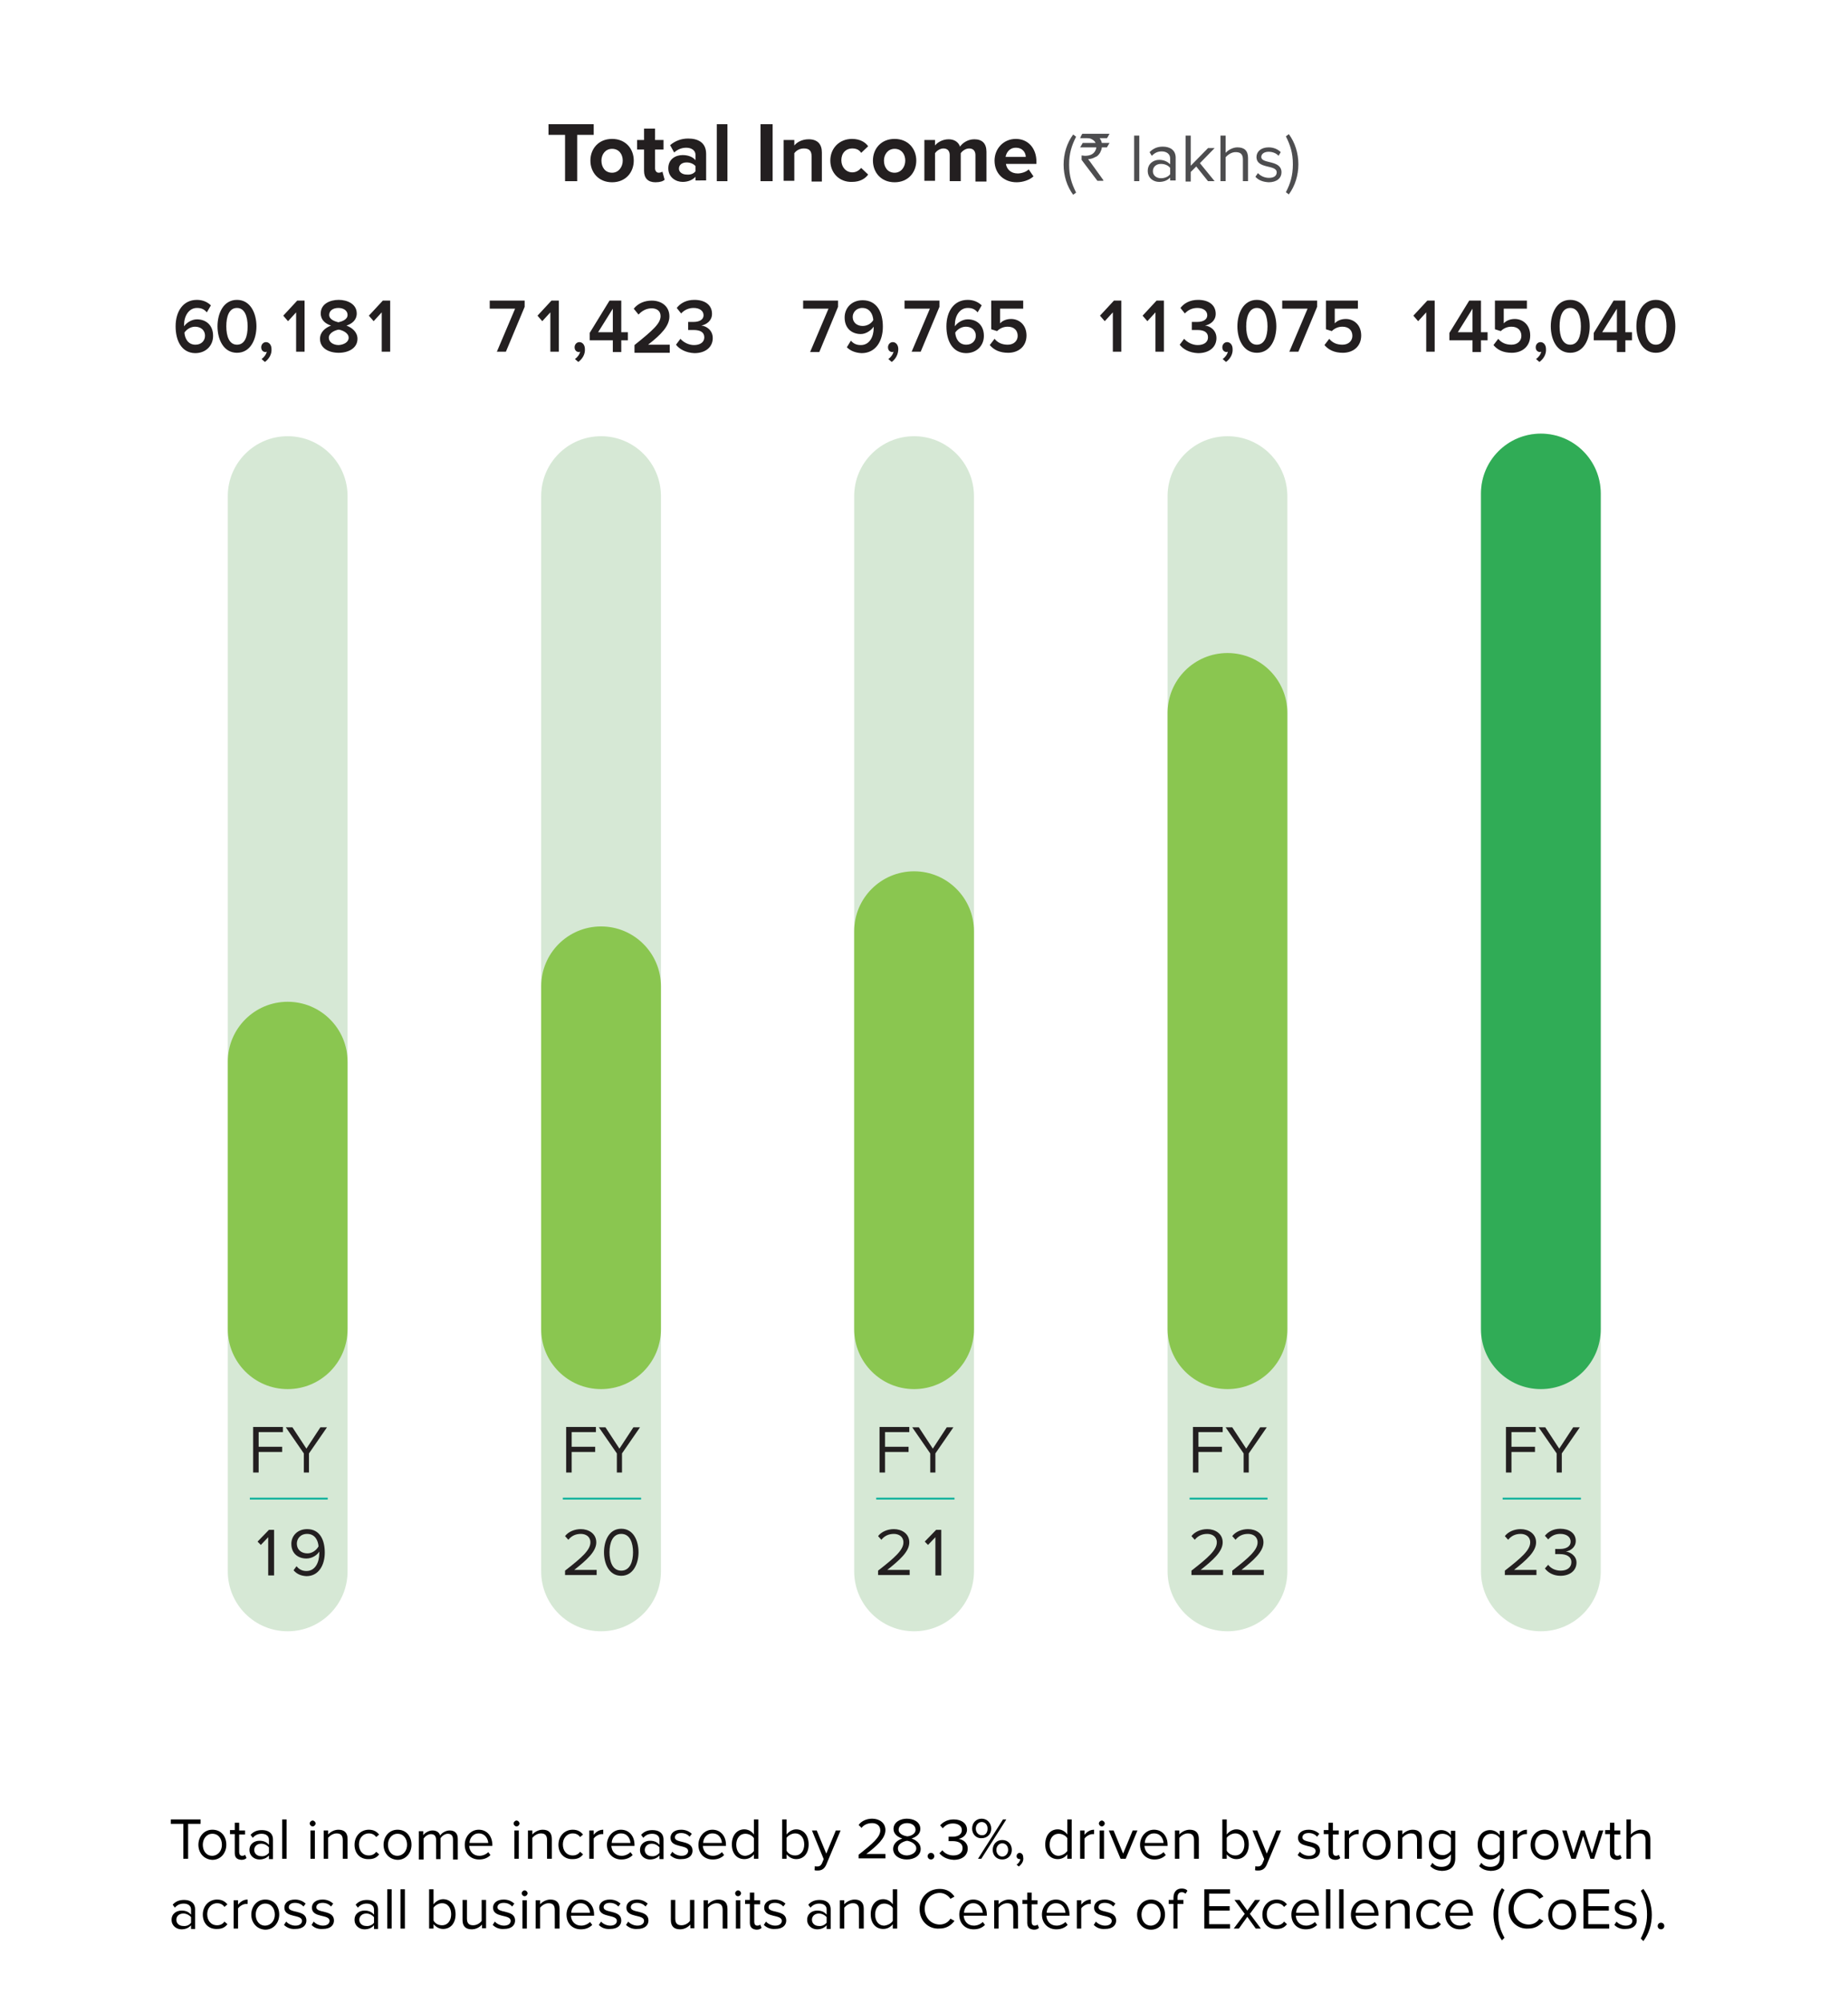 <?xml version="1.0" encoding="utf-8"?>
<!-- Generator: Adobe Illustrator 27.7.0, SVG Export Plug-In . SVG Version: 6.00 Build 0)  -->
<svg version="1.1" id="Layer_1" xmlns="http://www.w3.org/2000/svg" xmlns:xlink="http://www.w3.org/1999/xlink" x="0px" y="0px"
	 viewBox="0 0 503 545" style="enable-background:new 0 0 503 545;" xml:space="preserve">
<style type="text/css">
	.st0{fill:#FFFFFF;}
	.st1{fill:#231F20;}
	.st2{clip-path:url(#SVGID_00000011026991637993591260000006121221065212617620_);fill:#231F20;}
	.st3{clip-path:url(#SVGID_00000011026991637993591260000006121221065212617620_);fill:#D6E8D5;}
	.st4{clip-path:url(#SVGID_00000011026991637993591260000006121221065212617620_);fill:#8AC650;}
	.st5{clip-path:url(#SVGID_00000011026991637993591260000006121221065212617620_);fill:#30AC56;}
	.st6{fill:none;stroke:#00B09B;stroke-width:0.5;stroke-miterlimit:10;}
	.st7{fill:#4D4D4F;}
</style>
<g>
	<rect class="st0" width="503" height="545"/>
	<g>
		<path class="st1" d="M388.2,95.8V85l-2.2,2.4l-1.3-1.5l3.8-4.1h2v13.9H388.2z M400.8,95.8v-3.2h-6.3v-2l5.4-8.8h3.2v8.6h1.8v2.2
			h-1.8v3.2H400.8z M400.8,84l-4,6.4h4V84z M406.5,93.9l1.3-1.7c0.9,1.1,2.1,1.6,3.6,1.6c1.7,0,2.7-1.1,2.7-2.4c0-1.5-1-2.5-2.7-2.5
			c-1.1,0-2.1,0.4-2.9,1.2l-1.6-0.5v-7.8h8.7V84h-6.3v4c0.6-0.7,1.7-1.2,3-1.2c2.2,0,4.2,1.6,4.2,4.5c0,2.9-2.1,4.7-5,4.7
			C409.1,96,407.6,95.2,406.5,93.9z M419,98.5l-0.9-0.8c0.6-0.4,1.3-1.3,1.4-2c-0.1,0-0.2,0.1-0.3,0.1c-0.7,0-1.2-0.5-1.2-1.3
			c0-0.8,0.6-1.4,1.3-1.4c0.8,0,1.5,0.7,1.5,1.9C420.9,96.4,420.1,97.7,419,98.5z M422.1,88.8c0-3.5,1.6-7.2,5.3-7.2
			c3.7,0,5.3,3.7,5.3,7.2c0,3.5-1.6,7.2-5.3,7.2C423.7,96,422.1,92.3,422.1,88.8z M430.3,88.8c0-2.7-0.8-5-2.9-5
			c-2.2,0-2.9,2.4-2.9,5c0,2.7,0.8,5,2.9,5C429.5,93.8,430.3,91.5,430.3,88.8z M440.1,95.8v-3.2h-6.3v-2l5.4-8.8h3.2v8.6h1.8v2.2
			h-1.8v3.2H440.1z M440.1,84l-4,6.4h4V84z M445.4,88.8c0-3.5,1.6-7.2,5.3-7.2c3.7,0,5.3,3.7,5.3,7.2c0,3.5-1.6,7.2-5.3,7.2
			C447,96,445.4,92.3,445.4,88.8z M453.6,88.8c0-2.7-0.8-5-2.9-5s-2.9,2.4-2.9,5c0,2.7,0.8,5,2.9,5S453.6,91.5,453.6,88.8z"/>
		<path class="st1" d="M302.9,95.8V85l-2.2,2.4l-1.3-1.5l3.8-4.1h2v13.9H302.9z M314.5,95.8V85l-2.2,2.4l-1.3-1.5l3.8-4.1h2v13.9
			H314.5z M321.1,93.8l1.2-1.6c0.9,1,2.3,1.7,3.7,1.7c1.7,0,2.8-0.8,2.8-2.1c0-1.4-1.1-2-2.9-2c-0.6,0-1.3,0-1.5,0v-2.2
			c0.2,0,1,0,1.5,0c1.5,0,2.7-0.6,2.7-1.8c0-1.3-1.2-2-2.7-2c-1.3,0-2.5,0.5-3.4,1.5l-1.2-1.5c1-1.3,2.6-2.2,4.8-2.2
			c2.9,0,4.8,1.4,4.8,3.8c0,1.9-1.5,2.9-2.9,3.2c1.3,0.1,3.1,1.2,3.1,3.4c0,2.4-1.9,4.1-5,4.1C323.7,96,322,95,321.1,93.8z
			 M333.7,98.5l-0.9-0.8c0.6-0.4,1.3-1.3,1.4-2c-0.1,0-0.2,0.1-0.3,0.1c-0.7,0-1.2-0.5-1.2-1.3c0-0.8,0.6-1.4,1.3-1.4
			c0.8,0,1.5,0.7,1.5,1.9C335.6,96.4,334.8,97.7,333.7,98.5z M336.8,88.8c0-3.5,1.6-7.2,5.3-7.2s5.3,3.7,5.3,7.2
			c0,3.5-1.6,7.2-5.3,7.2S336.8,92.3,336.8,88.8z M345,88.8c0-2.7-0.8-5-2.9-5s-2.9,2.4-2.9,5c0,2.7,0.8,5,2.9,5S345,91.5,345,88.8z
			 M350.9,95.8l5-11.8H349v-2.2h9.5v1.7l-5.1,12.2H350.9z M360.5,93.9l1.3-1.7c0.9,1.1,2.1,1.6,3.6,1.6c1.7,0,2.7-1.1,2.7-2.4
			c0-1.5-1-2.5-2.7-2.5c-1.1,0-2.1,0.4-2.9,1.2l-1.6-0.5v-7.8h8.7V84h-6.3v4c0.6-0.7,1.7-1.2,3-1.2c2.2,0,4.2,1.6,4.2,4.5
			c0,2.9-2.1,4.7-5,4.7C363.2,96,361.6,95.2,360.5,93.9z"/>
		<path class="st1" d="M220.5,95.8l5-11.8h-6.9v-2.2h9.5v1.7L223,95.8H220.5z M230.5,94.5l1.1-1.8c0.7,0.8,1.5,1.2,2.7,1.2
			c2.4,0,3.5-2.3,3.5-4.6c0-0.1,0-0.3,0-0.4c-0.6,0.9-2,2-3.5,2c-2.4,0-4.4-1.5-4.4-4.5c0-2.6,1.9-4.7,4.9-4.7
			c3.9,0,5.5,3.3,5.5,7.2c0,4-2,7.2-5.8,7.2C232.7,96,231.4,95.4,230.5,94.5z M237.7,87.1c-0.1-1.5-0.9-3.3-3-3.3
			c-1.7,0-2.6,1.3-2.6,2.4c0,1.7,1.3,2.5,2.7,2.5C236,88.7,237.1,88.1,237.7,87.1z M242.7,98.5l-0.9-0.8c0.6-0.4,1.3-1.3,1.4-2
			c-0.1,0-0.2,0.1-0.3,0.1c-0.7,0-1.2-0.5-1.2-1.3c0-0.8,0.6-1.4,1.3-1.4c0.8,0,1.5,0.7,1.5,1.9C244.5,96.4,243.8,97.7,242.7,98.5z
			 M248.1,95.8l5-11.8h-6.9v-2.2h9.5v1.7l-5.1,12.2H248.1z M257.6,88.8c0-4,2-7.2,5.8-7.2c1.6,0,2.9,0.6,3.8,1.5l-1.1,1.9
			c-0.7-0.8-1.4-1.2-2.7-1.2c-2.2,0-3.5,2.2-3.5,4.6c0,0.1,0,0.3,0,0.4c0.6-0.9,2-1.9,3.5-1.9c2.4,0,4.4,1.5,4.4,4.5
			c0,2.6-1.9,4.7-4.9,4.7C259.2,96,257.6,92.7,257.6,88.8z M265.6,91.4c0-1.7-1.3-2.5-2.7-2.5c-1.1,0-2.2,0.6-2.9,1.6
			c0.1,1.5,0.9,3.3,3,3.3C264.7,93.8,265.6,92.6,265.6,91.4z M269.4,93.9l1.3-1.7c0.9,1.1,2.1,1.6,3.6,1.6c1.7,0,2.7-1.1,2.7-2.4
			c0-1.5-1-2.5-2.7-2.5c-1.1,0-2.1,0.4-2.9,1.2l-1.6-0.5v-7.8h8.7V84h-6.3v4c0.6-0.7,1.7-1.2,3-1.2c2.2,0,4.2,1.6,4.2,4.5
			c0,2.9-2.1,4.7-5,4.7C272.1,96,270.5,95.2,269.4,93.9z"/>
		<path class="st1" d="M135.2,95.8l5-11.8h-6.9v-2.2h9.5v1.7l-5.1,12.2H135.2z M149.8,95.8V85l-2.2,2.4l-1.3-1.5l3.8-4.1h2v13.9
			H149.8z M157.4,98.5l-0.9-0.8c0.6-0.4,1.3-1.3,1.4-2c-0.1,0-0.2,0.1-0.3,0.1c-0.7,0-1.2-0.5-1.2-1.3c0-0.8,0.6-1.4,1.3-1.4
			c0.8,0,1.5,0.7,1.5,1.9C159.3,96.4,158.5,97.7,157.4,98.5z M166.8,95.8v-3.2h-6.3v-2l5.4-8.8h3.2v8.6h1.8v2.2h-1.8v3.2H166.8z
			 M166.8,84l-4,6.4h4V84z M172.7,95.8v-1.9c5.1-4.1,7.1-5.9,7.1-7.9c0-1.5-1.2-2.1-2.4-2.1c-1.5,0-2.7,0.7-3.6,1.7l-1.3-1.6
			c1.2-1.5,3-2.2,4.9-2.2c2.6,0,4.8,1.5,4.8,4.3c0,2.6-2.2,4.9-5.8,7.7h5.9v2.2H172.7z M184,93.8l1.2-1.6c0.9,1,2.3,1.7,3.7,1.7
			c1.7,0,2.8-0.8,2.8-2.1c0-1.4-1.1-2-2.9-2c-0.6,0-1.3,0-1.5,0v-2.2c0.2,0,1,0,1.5,0c1.5,0,2.7-0.6,2.7-1.8c0-1.3-1.2-2-2.7-2
			c-1.3,0-2.5,0.5-3.4,1.5l-1.2-1.5c1-1.3,2.6-2.2,4.8-2.2c2.9,0,4.8,1.4,4.8,3.8c0,1.9-1.5,2.9-2.9,3.2c1.3,0.1,3.1,1.2,3.1,3.4
			c0,2.4-1.9,4.1-5,4.1C186.7,96,184.9,95,184,93.8z"/>
		<g>
			<defs>
				<rect id="SVGID_1_" x="46" y="14.7" width="411" height="429.2"/>
			</defs>
			<clipPath id="SVGID_00000174602234398189542600000001278088813263497885_">
				<use xlink:href="#SVGID_1_"  style="overflow:visible;"/>
			</clipPath>
			<path style="clip-path:url(#SVGID_00000174602234398189542600000001278088813263497885_);fill:#231F20;" d="M47.8,88.8
				c0-4,2-7.2,5.8-7.2c1.6,0,2.9,0.6,3.8,1.5L56.3,85c-0.7-0.8-1.4-1.2-2.7-1.2c-2.2,0-3.5,2.2-3.5,4.6c0,0.1,0,0.3,0,0.4
				c0.6-0.9,2-1.9,3.5-1.9c2.4,0,4.4,1.5,4.4,4.5c0,2.6-1.9,4.7-4.9,4.7C49.4,96,47.8,92.7,47.8,88.8z M55.8,91.4
				c0-1.7-1.3-2.5-2.7-2.5c-1.1,0-2.2,0.6-2.9,1.6c0.1,1.5,0.9,3.3,3,3.3C54.9,93.8,55.8,92.6,55.8,91.4z M59.2,88.8
				c0-3.5,1.6-7.2,5.3-7.2s5.3,3.7,5.3,7.2c0,3.5-1.6,7.2-5.3,7.2S59.2,92.3,59.2,88.8z M67.4,88.8c0-2.7-0.8-5-2.9-5
				c-2.2,0-2.9,2.4-2.9,5c0,2.7,0.8,5,2.9,5C66.7,93.8,67.4,91.5,67.4,88.8z M72.1,98.5l-0.9-0.8c0.6-0.4,1.3-1.3,1.4-2
				c-0.1,0-0.2,0.1-0.3,0.1c-0.7,0-1.2-0.5-1.2-1.3c0-0.8,0.6-1.4,1.3-1.4c0.8,0,1.5,0.7,1.5,1.9C74,96.4,73.2,97.7,72.1,98.5z
				 M80.6,95.8V85l-2.2,2.4l-1.3-1.5l3.8-4.1h2v13.9H80.6z M87.1,92.2c0-1.8,1.4-3,3-3.6c-1.5-0.5-2.8-1.5-2.8-3.3
				c0-2.6,2.5-3.7,4.9-3.7c2.3,0,4.9,1.1,4.9,3.7c0,1.8-1.3,2.8-2.8,3.3c1.6,0.6,3,1.8,3,3.6c0,2.5-2.4,3.8-5.1,3.8
				C89.4,96,87.1,94.7,87.1,92.2z M94.9,91.9c0-1.4-1.9-2.1-2.7-2.2c-0.8,0.1-2.7,0.8-2.7,2.2c0,1.2,1.2,2,2.7,2
				C93.6,93.8,94.9,93.1,94.9,91.9z M94.6,85.7c0-1.2-1.1-1.9-2.5-1.9c-1.4,0-2.5,0.7-2.5,1.9c0,1.3,1.7,1.8,2.5,2
				C93,87.5,94.6,87,94.6,85.7z M103.9,95.8V85l-2.2,2.4l-1.3-1.5l3.8-4.1h2v13.9H103.9z"/>
			<path style="clip-path:url(#SVGID_00000174602234398189542600000001278088813263497885_);fill:#D6E8D5;" d="M62,427.6
				c0,9,7.3,16.3,16.3,16.3c9,0,16.3-7.3,16.3-16.3V135c0-9-7.3-16.3-16.3-16.3c-9,0-16.3,7.3-16.3,16.3V427.6z"/>
			<path style="clip-path:url(#SVGID_00000174602234398189542600000001278088813263497885_);fill:#8AC650;" d="M62,361.7
				c0,9,7.3,16.3,16.3,16.3c9,0,16.3-7.3,16.3-16.3v-72.8c0-9-7.3-16.3-16.3-16.3c-9,0-16.3,7.3-16.3,16.3V361.7z"/>
			<path style="clip-path:url(#SVGID_00000174602234398189542600000001278088813263497885_);fill:#D6E8D5;" d="M147.3,427.6
				c0,9,7.3,16.3,16.3,16.3c9,0,16.3-7.3,16.3-16.3V135c0-9-7.3-16.3-16.3-16.3c-9,0-16.3,7.3-16.3,16.3V427.6z"/>
			<path style="clip-path:url(#SVGID_00000174602234398189542600000001278088813263497885_);fill:#8AC650;" d="M147.3,361.7
				c0,9,7.3,16.3,16.3,16.3c9,0,16.3-7.3,16.3-16.3v-93.3c0-9-7.3-16.3-16.3-16.3c-9,0-16.3,7.3-16.3,16.3V361.7z"/>
			<path style="clip-path:url(#SVGID_00000174602234398189542600000001278088813263497885_);fill:#D6E8D5;" d="M232.5,427.6
				c0,9,7.3,16.3,16.3,16.3c9,0,16.3-7.3,16.3-16.3V135c0-9-7.3-16.3-16.3-16.3c-9,0-16.3,7.3-16.3,16.3V427.6z"/>
			<path style="clip-path:url(#SVGID_00000174602234398189542600000001278088813263497885_);fill:#8AC650;" d="M232.5,361.7
				c0,9,7.3,16.3,16.3,16.3c9,0,16.3-7.3,16.3-16.3V253.4c0-9-7.3-16.3-16.3-16.3c-9,0-16.3,7.3-16.3,16.3V361.7z"/>
			<path style="clip-path:url(#SVGID_00000174602234398189542600000001278088813263497885_);fill:#D6E8D5;" d="M317.8,427.6
				c0,9,7.3,16.3,16.3,16.3c9,0,16.3-7.3,16.3-16.3V135c0-9-7.3-16.3-16.3-16.3c-9,0-16.3,7.3-16.3,16.3V427.6z"/>
			<path style="clip-path:url(#SVGID_00000174602234398189542600000001278088813263497885_);fill:#8AC650;" d="M317.8,361.7
				c0,9,7.3,16.3,16.3,16.3c9,0,16.3-7.3,16.3-16.3V194c0-9-7.3-16.3-16.3-16.3c-9,0-16.3,7.3-16.3,16.3V361.7z"/>
			<path style="clip-path:url(#SVGID_00000174602234398189542600000001278088813263497885_);fill:#D6E8D5;" d="M403.1,427.6
				c0,9,7.3,16.3,16.3,16.3c9,0,16.3-7.3,16.3-16.3V134.3c0-9-7.3-16.3-16.3-16.3c-9,0-16.3,7.3-16.3,16.3V427.6z"/>
			<path style="clip-path:url(#SVGID_00000174602234398189542600000001278088813263497885_);fill:#30AC56;" d="M403.1,361.7
				c0,9,7.3,16.3,16.3,16.3c9,0,16.3-7.3,16.3-16.3V134.3c0-9-7.3-16.3-16.3-16.3c-9,0-16.3,7.3-16.3,16.3V361.7z"/>
		</g>
		<g>
			<path class="st1" d="M409.9,400.7v-12.4h8.1v1.4h-6.6v4h6.4v1.4h-6.4v5.6H409.9z"/>
			<path class="st1" d="M423.7,400.7v-5.2l-4.9-7.1h1.8l3.8,5.8l3.8-5.8h1.8l-4.9,7.1v5.2H423.7z"/>
		</g>
		<path class="st1" d="M409.6,428.6v-1.2c4.5-3.5,6.9-5.6,6.9-7.7c0-1.6-1.3-2.3-2.6-2.3c-1.5,0-2.6,0.6-3.4,1.6l-0.9-1
			c0.9-1.2,2.6-1.9,4.3-1.9c2.1,0,4.2,1.2,4.2,3.6c0,2.5-2.6,4.8-6,7.5h6.1v1.4H409.6z M420.5,426.8l0.9-1c0.7,1,2,1.6,3.4,1.6
			c1.8,0,2.9-0.9,2.9-2.3c0-1.5-1.3-2.2-3.1-2.2c-0.5,0-1.1,0-1.3,0v-1.4c0.2,0,0.8,0,1.3,0c1.6,0,2.9-0.6,2.9-2
			c0-1.4-1.3-2.1-2.8-2.1c-1.4,0-2.4,0.5-3.3,1.5l-0.9-1c0.9-1.1,2.3-1.9,4.2-1.9c2.4,0,4.2,1.2,4.2,3.3c0,1.8-1.5,2.7-2.7,2.9
			c1.1,0.1,2.9,1.1,2.9,3c0,2.1-1.7,3.6-4.4,3.6C422.8,428.8,421.3,427.9,420.5,426.8z"/>
		<line class="st6" x1="409" y1="407.8" x2="430.3" y2="407.8"/>
		<g>
			<path class="st1" d="M68.9,400.7v-12.4H77v1.4h-6.6v4h6.4v1.4h-6.4v5.6H68.9z"/>
			<path class="st1" d="M82.7,400.7v-5.2l-4.9-7.1h1.8l3.8,5.8l3.8-5.8h1.8l-4.9,7.1v5.2H82.7z"/>
		</g>
		<path class="st1" d="M73,428.6v-10.3l-2,2.1l-0.9-0.9l3.1-3.2h1.4v12.4H73z M79.9,427.3l0.8-1.1c0.6,0.7,1.4,1.3,2.7,1.3
			c2.5,0,3.5-2.5,3.5-4.8c0-0.2,0-0.3,0-0.5c-0.5,0.9-1.9,1.9-3.5,1.9c-2.2,0-4.1-1.3-4.1-4c0-2.1,1.6-4,4.3-4c3.5,0,4.8,3,4.8,6.4
			c0,3.3-1.6,6.4-5,6.4C81.7,428.8,80.7,428.2,79.9,427.3z M86.7,420.8c-0.1-1.5-0.9-3.4-3.1-3.4c-1.9,0-2.8,1.4-2.8,2.6
			c0,1.8,1.3,2.7,2.9,2.7C84.9,422.7,86.1,421.9,86.7,420.8z"/>
		<line class="st6" x1="68" y1="407.8" x2="89.2" y2="407.8"/>
		<g>
			<path class="st1" d="M154.1,400.7v-12.4h8.1v1.4h-6.6v4h6.4v1.4h-6.4v5.6H154.1z"/>
			<path class="st1" d="M167.9,400.7v-5.2l-4.9-7.1h1.8l3.8,5.8l3.8-5.8h1.8l-4.9,7.1v5.2H167.9z"/>
		</g>
		<path class="st1" d="M153.8,428.6v-1.2c4.5-3.5,6.9-5.6,6.9-7.7c0-1.6-1.3-2.3-2.6-2.3c-1.5,0-2.6,0.6-3.4,1.6l-0.9-1
			c0.9-1.2,2.6-1.9,4.3-1.9c2.1,0,4.2,1.2,4.2,3.6c0,2.5-2.6,4.8-6,7.5h6.1v1.4H153.8z M164.4,422.4c0-3,1.3-6.4,4.7-6.4
			c3.4,0,4.7,3.4,4.7,6.4c0,3-1.4,6.4-4.7,6.4C165.7,428.8,164.4,425.4,164.4,422.4z M172.3,422.4c0-2.5-0.8-5-3.2-5s-3.2,2.5-3.2,5
			s0.8,5,3.2,5S172.3,424.9,172.3,422.4z"/>
		<line class="st6" x1="153.2" y1="407.8" x2="174.5" y2="407.8"/>
		<g>
			<path class="st1" d="M239.4,400.7v-12.4h8.1v1.4h-6.6v4h6.4v1.4h-6.4v5.6H239.4z"/>
			<path class="st1" d="M253.2,400.7v-5.2l-4.9-7.1h1.8l3.8,5.8l3.8-5.8h1.8l-4.9,7.1v5.2H253.2z"/>
		</g>
		<path class="st1" d="M239,428.6v-1.2c4.5-3.5,6.9-5.6,6.9-7.7c0-1.6-1.3-2.3-2.6-2.3c-1.5,0-2.6,0.6-3.4,1.6l-0.9-1
			c0.9-1.2,2.6-1.9,4.3-1.9c2.1,0,4.2,1.2,4.2,3.6c0,2.5-2.6,4.8-6,7.5h6.1v1.4H239z M254.6,428.6v-10.3l-2,2.1l-0.9-0.9l3.1-3.2
			h1.4v12.4H254.6z"/>
		<line class="st6" x1="238.5" y1="407.8" x2="259.8" y2="407.8"/>
		<g>
			<path class="st1" d="M324.7,400.7v-12.4h8.1v1.4h-6.6v4h6.4v1.4h-6.4v5.6H324.7z"/>
			<path class="st1" d="M338.5,400.7v-5.2l-4.9-7.1h1.8l3.8,5.8l3.8-5.8h1.8l-4.9,7.1v5.2H338.5z"/>
		</g>
		<path class="st1" d="M324.3,428.6v-1.2c4.5-3.5,6.9-5.6,6.9-7.7c0-1.6-1.3-2.3-2.6-2.3c-1.5,0-2.6,0.6-3.4,1.6l-0.9-1
			c0.9-1.2,2.6-1.9,4.3-1.9c2.1,0,4.2,1.2,4.2,3.6c0,2.5-2.6,4.8-6,7.5h6.1v1.4H324.3z M335.4,428.6v-1.2c4.5-3.5,6.9-5.6,6.9-7.7
			c0-1.6-1.3-2.3-2.6-2.3c-1.5,0-2.6,0.6-3.4,1.6l-0.9-1c0.9-1.2,2.6-1.9,4.3-1.9c2.1,0,4.2,1.2,4.2,3.6c0,2.5-2.6,4.8-6,7.5h6.1
			v1.4H335.4z"/>
		<line class="st6" x1="323.8" y1="407.8" x2="345" y2="407.8"/>
		<rect x="94.1" y="31" class="st0" width="314.9" height="18.3"/>
		<g>
			<path class="st1" d="M153.8,49.3V36.7h-4.5v-2.9h12.3v2.9h-4.5v12.6H153.8z"/>
			<path class="st1" d="M160.7,43.7c0-3.2,2.2-5.9,5.9-5.9c3.7,0,5.9,2.7,5.9,5.9c0,3.2-2.2,5.9-5.9,5.9
				C162.9,49.6,160.7,46.9,160.7,43.7z M169.5,43.7c0-1.7-1-3.2-2.9-3.2c-1.8,0-2.9,1.5-2.9,3.2c0,1.8,1,3.3,2.9,3.3
				C168.4,47,169.5,45.4,169.5,43.7z"/>
			<path class="st1" d="M175.3,46.5v-5.8h-1.9v-2.6h1.9V35h3v3.1h2.3v2.6h-2.3v5.1c0,0.7,0.4,1.2,1,1.2c0.4,0,0.9-0.2,1-0.3l0.6,2.2
				c-0.4,0.4-1.2,0.7-2.5,0.7C176.4,49.6,175.3,48.5,175.3,46.5z"/>
			<path class="st1" d="M189.3,49.3v-1.2c-0.8,0.9-2.1,1.4-3.5,1.4c-1.8,0-3.9-1.2-3.9-3.7c0-2.6,2.1-3.6,3.9-3.6
				c1.5,0,2.8,0.5,3.5,1.4v-1.5c0-1.1-1-1.9-2.5-1.9c-1.2,0-2.3,0.4-3.3,1.3l-1.1-2c1.4-1.2,3.1-1.8,4.9-1.8c2.6,0,4.9,1,4.9,4.2
				v7.2H189.3z M189.3,46.6v-1.4c-0.5-0.6-1.4-1-2.4-1c-1.2,0-2.1,0.6-2.1,1.7c0,1,1,1.6,2.1,1.6C187.9,47.6,188.8,47.3,189.3,46.6z
				"/>
			<path class="st1" d="M195.1,49.3V33.8h2.9v15.5H195.1z"/>
			<path class="st1" d="M207,49.3V33.8h3.3v15.5H207z"/>
			<path class="st1" d="M220.9,49.3v-6.8c0-1.6-0.8-2.1-2.1-2.1c-1.2,0-2.1,0.6-2.6,1.3v7.5h-2.9V38.1h2.9v1.5
				c0.7-0.9,2.1-1.7,3.9-1.7c2.5,0,3.6,1.4,3.6,3.6v7.9H220.9z"/>
			<path class="st1" d="M226,43.7c0-3.4,2.5-5.9,5.9-5.9c2.3,0,3.7,1,4.4,2l-1.9,1.8c-0.5-0.8-1.3-1.2-2.4-1.2c-1.8,0-3,1.3-3,3.2
				s1.3,3.3,3,3.3c1,0,1.8-0.5,2.4-1.2l1.9,1.8c-0.7,1-2.1,2-4.4,2C228.5,49.6,226,47.1,226,43.7z"/>
			<path class="st1" d="M237.6,43.7c0-3.2,2.2-5.9,5.9-5.9c3.7,0,5.9,2.7,5.9,5.9c0,3.2-2.2,5.9-5.9,5.9
				C239.8,49.6,237.6,46.9,237.6,43.7z M246.4,43.7c0-1.7-1-3.2-2.9-3.2c-1.8,0-2.9,1.5-2.9,3.2c0,1.8,1,3.3,2.9,3.3
				C245.3,47,246.4,45.4,246.4,43.7z"/>
			<path class="st1" d="M265.5,49.3v-7.1c0-1-0.5-1.8-1.7-1.8c-1,0-1.9,0.7-2.3,1.3v7.6h-3v-7.1c0-1-0.5-1.8-1.7-1.8
				c-1,0-1.9,0.7-2.3,1.3v7.5h-2.9V38.1h2.9v1.5c0.5-0.7,1.9-1.7,3.7-1.7c1.6,0,2.7,0.8,3.1,2c0.7-1,2.1-2,3.9-2
				c2.1,0,3.3,1.1,3.3,3.4v8.1H265.5z"/>
			<path class="st1" d="M270.7,43.7c0-3.2,2.4-5.9,5.8-5.9c3.3,0,5.6,2.5,5.6,6.2v0.6h-8.3c0.2,1.4,1.3,2.6,3.2,2.6
				c1,0,2.3-0.4,3-1.1l1.3,1.9c-1.1,1-2.9,1.6-4.6,1.6C273.3,49.6,270.7,47.3,270.7,43.7z M276.5,40.2c-1.8,0-2.6,1.4-2.8,2.5h5.5
				C279.2,41.6,278.4,40.2,276.5,40.2z"/>
		</g>
		<g>
			<path class="st7" d="M292.1,53c-1.7-2.3-2.6-5.2-2.6-8.2s0.9-5.9,2.6-8.2l0.8,0.6c-1.2,2.4-1.9,4.5-1.9,7.6
				c0,3.1,0.7,5.2,1.9,7.6L292.1,53z"/>
		</g>
		<g>
			<path class="st7" d="M294.6,36.4h7.4v0c-0.4,0.8-0.7,1.2-0.7,1.2h-2c0.3,0.4,0.5,0.8,0.6,1.3h2.1c0,0,0,0,0,0
				c-0.5,0.8-0.7,1.2-0.7,1.2h-1.4c0,0.4-0.2,0.9-0.5,1.5c-0.4,0.6-0.8,1-1.2,1.1c-0.7,0.4-1.4,0.6-2,0.6v0c0,0.1,0.2,0.3,0.5,0.7
				l3.6,5v0.2c0,0,0,0,0,0h-1.6c-2.9-3.8-4.3-5.7-4.3-5.7v-1.2l0,0c0.3,0,0.6,0.1,0.9,0.1c1.6,0,2.6-0.6,3-1.8
				c0.1-0.2,0.1-0.4,0.1-0.5h-4.4c0,0,0,0,0,0c0.5-0.8,0.7-1.2,0.7-1.2h3.5v0c-0.2-0.5-0.6-0.8-1.2-1.1c-0.4-0.2-0.8-0.2-1.1-0.2
				h-1.9v0C294.3,36.8,294.6,36.4,294.6,36.4z"/>
		</g>
		<g>
			<path class="st7" d="M308.7,49.3V36.9h1.4v12.4H308.7z"/>
			<path class="st7" d="M318.5,49.3v-1c-0.7,0.8-1.8,1.2-3,1.2c-1.5,0-3.1-1-3.1-3c0-2,1.6-3,3.1-3c1.2,0,2.2,0.4,3,1.2v-1.6
				c0-1.2-1-1.9-2.3-1.9c-1.1,0-1.9,0.4-2.7,1.2l-0.6-1c1-1,2.1-1.5,3.6-1.5c1.9,0,3.5,0.9,3.5,3v6.2H318.5z M318.5,47.4v-1.7
				c-0.5-0.7-1.5-1.1-2.5-1.1c-1.3,0-2.2,0.8-2.2,2c0,1.1,0.9,1.9,2.2,1.9C317,48.5,318,48.1,318.5,47.4z"/>
			<path class="st7" d="M328.8,49.3l-3.2-4l-1.5,1.5v2.6h-1.4V36.9h1.4v8.2l4.7-4.8h1.8l-4,4.1l4,4.9H328.8z"/>
			<path class="st7" d="M338.3,49.3v-5.9c0-1.6-0.8-2-2-2c-1.1,0-2.1,0.7-2.7,1.4v6.5h-1.4V36.9h1.4v4.7c0.6-0.7,1.9-1.5,3.2-1.5
				c1.9,0,2.9,0.9,2.9,2.9v6.3H338.3z"/>
			<path class="st7" d="M341.7,48.1l0.7-1c0.6,0.7,1.7,1.3,3,1.3c1.4,0,2.1-0.6,2.1-1.5c0-2.2-5.5-0.8-5.5-4.2
				c0-1.4,1.2-2.6,3.3-2.6c1.5,0,2.6,0.6,3.3,1.3l-0.6,1c-0.5-0.6-1.5-1.1-2.7-1.1c-1.2,0-2,0.6-2,1.4c0,2,5.5,0.7,5.5,4.2
				c0,1.5-1.2,2.7-3.5,2.7C343.8,49.5,342.6,49.1,341.7,48.1z"/>
			<path class="st7" d="M350,52.3c1.2-2.3,1.9-4.5,1.9-7.6c0-3.1-0.7-5.2-1.9-7.6l0.8-0.6c1.7,2.3,2.6,5.2,2.6,8.2s-0.9,5.9-2.6,8.2
				L350,52.3z"/>
		</g>
	</g>
	<g>
		<path d="M49.9,505.8v-9.5h-3.4v-1.2h8.1v1.2h-3.4v9.5H49.9z"/>
		<path d="M54,502c0-2.2,1.5-4.1,3.8-4.1c2.4,0,3.8,1.8,3.8,4.1c0,2.2-1.5,4.1-3.8,4.1C55.5,506,54,504.2,54,502z M60.4,502
			c0-1.6-0.9-3-2.6-3c-1.6,0-2.6,1.4-2.6,3c0,1.6,0.9,3,2.6,3C59.5,504.9,60.4,503.5,60.4,502z"/>
		<path d="M63.9,504.2v-5.1h-1.3v-1.1h1.3V496h1.2v2.1h1.6v1.1h-1.6v4.8c0,0.6,0.3,1,0.8,1c0.3,0,0.7-0.1,0.8-0.3l0.4,0.9
			c-0.3,0.3-0.7,0.5-1.4,0.5C64.4,506,63.9,505.4,63.9,504.2z"/>
		<path d="M73.2,505.8v-0.9c-0.6,0.7-1.5,1.1-2.6,1.1c-1.3,0-2.7-0.9-2.7-2.6c0-1.7,1.4-2.5,2.7-2.5c1.1,0,1.9,0.3,2.6,1.1v-1.4
			c0-1-0.8-1.6-2-1.6c-0.9,0-1.7,0.3-2.4,1.1l-0.6-0.8c0.8-0.9,1.8-1.3,3.1-1.3c1.6,0,3,0.7,3,2.6v5.3H73.2z M73.2,504.2v-1.5
			c-0.5-0.6-1.3-1-2.1-1c-1.1,0-1.9,0.7-1.9,1.7c0,1,0.8,1.7,1.9,1.7C71.9,505.2,72.7,504.8,73.2,504.2z"/>
		<path d="M76.8,505.8v-10.7H78v10.7H76.8z"/>
		<path d="M84.3,496.2c0-0.4,0.4-0.8,0.8-0.8c0.4,0,0.8,0.4,0.8,0.8s-0.4,0.8-0.8,0.8C84.7,497,84.3,496.6,84.3,496.2z M84.5,505.8
			v-7.7h1.2v7.7H84.5z"/>
		<path d="M93.3,505.8v-5.1c0-1.4-0.7-1.8-1.7-1.8c-0.9,0-1.8,0.6-2.3,1.2v5.7h-1.2v-7.7h1.2v1.1c0.5-0.6,1.6-1.3,2.8-1.3
			c1.6,0,2.5,0.8,2.5,2.5v5.4H93.3z"/>
		<path d="M96.5,502c0-2.3,1.6-4.1,3.9-4.1c1.4,0,2.2,0.6,2.8,1.3l-0.8,0.7c-0.5-0.7-1.2-1-2-1c-1.6,0-2.7,1.3-2.7,3s1,3,2.7,3
			c0.8,0,1.5-0.3,2-1l0.8,0.7c-0.6,0.8-1.4,1.3-2.8,1.3C98,506,96.5,504.3,96.5,502z"/>
		<path d="M104.4,502c0-2.2,1.5-4.1,3.8-4.1c2.4,0,3.8,1.8,3.8,4.1c0,2.2-1.5,4.1-3.8,4.1C105.9,506,104.4,504.2,104.4,502z
			 M110.8,502c0-1.6-0.9-3-2.6-3c-1.6,0-2.6,1.4-2.6,3c0,1.6,0.9,3,2.6,3C109.9,504.9,110.8,503.5,110.8,502z"/>
		<path d="M123.3,505.8v-5.2c0-1-0.4-1.6-1.4-1.6c-0.8,0-1.6,0.6-2,1.2v5.7h-1.2v-5.2c0-1-0.4-1.6-1.4-1.6c-0.8,0-1.6,0.6-2,1.2v5.7
			H114v-7.7h1.2v1.1c0.3-0.5,1.4-1.3,2.5-1.3c1.2,0,1.9,0.6,2.1,1.4c0.4-0.7,1.5-1.4,2.6-1.4c1.4,0,2.2,0.8,2.2,2.3v5.6H123.3z"/>
		<path d="M126.5,502c0-2.2,1.6-4.1,3.8-4.1c2.3,0,3.7,1.8,3.7,4.1v0.3h-6.3c0.1,1.5,1.1,2.7,2.8,2.7c0.9,0,1.8-0.4,2.4-1l0.6,0.8
			c-0.8,0.8-1.8,1.2-3.1,1.2C128.1,506,126.5,504.4,126.5,502z M130.3,498.9c-1.6,0-2.5,1.4-2.5,2.6h5.1
			C132.8,500.3,132,498.9,130.3,498.9z"/>
		<path d="M139.8,496.2c0-0.4,0.4-0.8,0.8-0.8c0.4,0,0.8,0.4,0.8,0.8s-0.4,0.8-0.8,0.8C140.2,497,139.8,496.6,139.8,496.2z
			 M140,505.8v-7.7h1.2v7.7H140z"/>
		<path d="M148.9,505.8v-5.1c0-1.4-0.7-1.8-1.7-1.8c-0.9,0-1.8,0.6-2.3,1.2v5.7h-1.2v-7.7h1.2v1.1c0.5-0.6,1.6-1.3,2.8-1.3
			c1.6,0,2.5,0.8,2.5,2.5v5.4H148.9z"/>
		<path d="M152,502c0-2.3,1.6-4.1,3.9-4.1c1.4,0,2.2,0.6,2.8,1.3l-0.8,0.7c-0.5-0.7-1.2-1-2-1c-1.6,0-2.7,1.3-2.7,3s1,3,2.7,3
			c0.8,0,1.5-0.3,2-1l0.8,0.7c-0.6,0.8-1.4,1.3-2.8,1.3C153.6,506,152,504.3,152,502z"/>
		<path d="M160.4,505.8v-7.7h1.2v1.2c0.6-0.8,1.5-1.4,2.6-1.4v1.2c-0.1,0-0.3,0-0.5,0c-0.7,0-1.7,0.6-2.1,1.2v5.5H160.4z"/>
		<path d="M165.2,502c0-2.2,1.6-4.1,3.8-4.1c2.3,0,3.7,1.8,3.7,4.1v0.3h-6.3c0.1,1.5,1.1,2.7,2.8,2.7c0.9,0,1.8-0.4,2.4-1l0.6,0.8
			c-0.8,0.8-1.8,1.2-3.1,1.2C166.9,506,165.2,504.4,165.2,502z M169,498.9c-1.6,0-2.5,1.4-2.5,2.6h5.1
			C171.5,500.3,170.8,498.9,169,498.9z"/>
		<path d="M179.5,505.8v-0.9c-0.6,0.7-1.5,1.1-2.6,1.1c-1.3,0-2.7-0.9-2.7-2.6c0-1.7,1.4-2.5,2.7-2.5c1.1,0,1.9,0.3,2.6,1.1v-1.4
			c0-1-0.8-1.6-2-1.6c-0.9,0-1.7,0.3-2.4,1.1l-0.6-0.8c0.8-0.9,1.8-1.3,3.1-1.3c1.6,0,3,0.7,3,2.6v5.3H179.5z M179.5,504.2v-1.5
			c-0.5-0.6-1.3-1-2.1-1c-1.1,0-1.9,0.7-1.9,1.7c0,1,0.8,1.7,1.9,1.7C178.2,505.2,179,504.8,179.5,504.2z"/>
		<path d="M182.4,504.8l0.6-0.9c0.5,0.6,1.5,1.1,2.5,1.1c1.2,0,1.8-0.6,1.8-1.3c0-1.9-4.8-0.7-4.8-3.6c0-1.2,1-2.2,2.9-2.2
			c1.3,0,2.2,0.5,2.9,1.1l-0.6,0.8c-0.5-0.6-1.3-1-2.3-1c-1.1,0-1.7,0.5-1.7,1.2c0,1.7,4.8,0.6,4.8,3.6c0,1.3-1,2.3-3,2.3
			C184.3,506,183.2,505.6,182.4,504.8z"/>
		<path d="M190.1,502c0-2.2,1.6-4.1,3.8-4.1c2.3,0,3.7,1.8,3.7,4.1v0.3h-6.3c0.1,1.5,1.1,2.7,2.8,2.7c0.9,0,1.8-0.4,2.4-1l0.6,0.8
			c-0.8,0.8-1.8,1.2-3.1,1.2C191.7,506,190.1,504.4,190.1,502z M193.9,498.9c-1.6,0-2.5,1.4-2.5,2.6h5.1
			C196.4,500.3,195.7,498.9,193.9,498.9z"/>
		<path d="M205.2,505.8v-1.2c-0.6,0.8-1.5,1.3-2.6,1.3c-2,0-3.4-1.5-3.4-4c0-2.5,1.4-4.1,3.4-4.1c1,0,2,0.5,2.6,1.4v-4.1h1.2v10.7
			H205.2z M205.2,503.7v-3.5c-0.4-0.7-1.4-1.2-2.3-1.2c-1.6,0-2.5,1.3-2.5,3s0.9,3,2.5,3C203.8,504.9,204.7,504.4,205.2,503.7z"/>
		<path d="M212.9,505.8v-10.7h1.2v4.1c0.6-0.8,1.6-1.4,2.6-1.4c2,0,3.4,1.6,3.4,4.1c0,2.5-1.4,4-3.4,4c-1.1,0-2-0.6-2.6-1.3v1.2
			H212.9z M216.4,504.9c1.6,0,2.5-1.3,2.5-3s-0.9-3-2.5-3c-0.9,0-1.9,0.6-2.3,1.2v3.5C214.5,504.4,215.4,504.9,216.4,504.9z"/>
		<path d="M221.8,507.8c0.2,0.1,0.5,0.1,0.7,0.1c0.5,0,0.9-0.2,1.2-0.8l0.5-1.2l-3.2-7.8h1.3l2.6,6.3l2.6-6.3h1.3l-3.9,9.3
			c-0.5,1.1-1.2,1.6-2.3,1.6c-0.3,0-0.7,0-0.9-0.1L221.8,507.8z"/>
		<path d="M233.7,505.8v-1.1c3.8-3,5.9-4.8,5.9-6.6c0-1.4-1.1-2-2.2-2c-1.3,0-2.3,0.5-2.9,1.3l-0.8-0.8c0.8-1.1,2.2-1.7,3.7-1.7
			c1.8,0,3.6,1,3.6,3.1c0,2.2-2.2,4.2-5.2,6.5h5.2v1.2H233.7z"/>
		<path d="M243.1,503.1c0-1.4,1.2-2.4,2.5-2.8c-1.2-0.4-2.4-1.2-2.4-2.6c0-1.9,1.9-2.8,3.6-2.8c1.8,0,3.7,0.8,3.7,2.8
			c0,1.4-1.2,2.2-2.4,2.6c1.3,0.4,2.5,1.4,2.5,2.8c0,1.8-1.7,2.9-3.8,2.9C244.8,506,243.1,504.9,243.1,503.1z M249.4,503
			c0-1.4-1.8-2-2.5-2.1c-0.7,0.1-2.5,0.7-2.5,2.1c0,1.2,1.2,1.9,2.5,1.9C248.2,504.8,249.4,504.1,249.4,503z M249.2,497.9
			c0-1.1-1-1.8-2.3-1.8c-1.3,0-2.3,0.7-2.3,1.8c0,1.3,1.7,1.7,2.3,1.8C247.6,499.7,249.2,499.2,249.2,497.9z"/>
		<path d="M252.5,505.1c0-0.5,0.4-0.9,0.9-0.9s0.9,0.4,0.9,0.9s-0.4,0.9-0.9,0.9S252.5,505.6,252.5,505.1z"/>
		<path d="M255.7,504.3l0.8-0.8c0.6,0.8,1.7,1.4,3,1.4c1.6,0,2.5-0.8,2.5-2c0-1.3-1.1-1.9-2.7-1.9c-0.4,0-0.9,0-1.1,0v-1.2
			c0.2,0,0.7,0,1.1,0c1.3,0,2.5-0.5,2.5-1.8c0-1.2-1.1-1.8-2.4-1.8c-1.2,0-2,0.4-2.8,1.3l-0.7-0.8c0.8-0.9,2-1.6,3.7-1.6
			c2,0,3.6,1,3.6,2.8c0,1.5-1.3,2.3-2.3,2.5c1,0.1,2.5,0.9,2.5,2.6c0,1.8-1.4,3.1-3.8,3.1C257.7,506,256.4,505.2,255.7,504.3z"/>
		<path d="M264.6,497.6c0-1.5,1-2.7,2.6-2.7c1.5,0,2.6,1.2,2.6,2.7c0,1.5-1.1,2.6-2.6,2.6C265.7,500.3,264.6,499.1,264.6,497.6z
			 M268.8,497.6c0-1.1-0.7-1.8-1.6-1.8c-0.9,0-1.6,0.8-1.6,1.8c0,1,0.7,1.8,1.6,1.8C268.2,499.5,268.8,498.7,268.8,497.6z
			 M266.2,505.8l6.8-10.7h0.9l-6.8,10.7H266.2z M270.2,503.4c0-1.5,1-2.7,2.6-2.7s2.6,1.2,2.6,2.7c0,1.5-1.1,2.6-2.6,2.6
			S270.2,504.9,270.2,503.4z M274.4,503.4c0-1.1-0.7-1.8-1.6-1.8s-1.6,0.8-1.6,1.8c0,1,0.7,1.8,1.6,1.8S274.4,504.4,274.4,503.4z"/>
		<path d="M277.3,507.9l-0.6-0.5c0.5-0.3,1-1,1-1.5c0,0-0.1,0-0.2,0c-0.4,0-0.8-0.3-0.8-0.8c0-0.5,0.4-0.9,0.8-0.9
			c0.5,0,1,0.4,1,1.2C278.7,506.4,278.1,507.3,277.3,507.9z"/>
		<path d="M290.5,505.8v-1.2c-0.6,0.8-1.5,1.3-2.6,1.3c-2,0-3.4-1.5-3.4-4c0-2.5,1.4-4.1,3.4-4.1c1,0,2,0.5,2.6,1.4v-4.1h1.2v10.7
			H290.5z M290.5,503.7v-3.5c-0.4-0.7-1.4-1.2-2.3-1.2c-1.6,0-2.5,1.3-2.5,3s0.9,3,2.5,3C289.1,504.9,290,504.4,290.5,503.7z"/>
		<path d="M294,505.8v-7.7h1.2v1.2c0.6-0.8,1.5-1.4,2.6-1.4v1.2c-0.1,0-0.3,0-0.5,0c-0.7,0-1.7,0.6-2.1,1.2v5.5H294z"/>
		<path d="M299.1,496.2c0-0.4,0.4-0.8,0.8-0.8c0.4,0,0.8,0.4,0.8,0.8s-0.4,0.8-0.8,0.8C299.5,497,299.1,496.6,299.1,496.2z
			 M299.3,505.8v-7.7h1.2v7.7H299.3z"/>
		<path d="M305,505.8l-3.2-7.7h1.3l2.6,6.3l2.6-6.3h1.3l-3.2,7.7H305z"/>
		<path d="M310.3,502c0-2.2,1.6-4.1,3.8-4.1c2.3,0,3.7,1.8,3.7,4.1v0.3h-6.3c0.1,1.5,1.1,2.7,2.8,2.7c0.9,0,1.8-0.4,2.4-1l0.6,0.8
			c-0.8,0.8-1.8,1.2-3.1,1.2C312,506,310.3,504.4,310.3,502z M314.1,498.9c-1.6,0-2.5,1.4-2.5,2.6h5.1
			C316.6,500.3,315.9,498.9,314.1,498.9z"/>
		<path d="M325,505.8v-5.1c0-1.4-0.7-1.8-1.7-1.8c-0.9,0-1.8,0.6-2.3,1.2v5.7h-1.2v-7.7h1.2v1.1c0.5-0.6,1.6-1.3,2.8-1.3
			c1.6,0,2.5,0.8,2.5,2.5v5.4H325z"/>
		<path d="M332.7,505.8v-10.7h1.2v4.1c0.6-0.8,1.6-1.4,2.6-1.4c2,0,3.4,1.6,3.4,4.1c0,2.5-1.4,4-3.4,4c-1.1,0-2-0.6-2.6-1.3v1.2
			H332.7z M336.2,504.9c1.6,0,2.5-1.3,2.5-3s-0.9-3-2.5-3c-0.9,0-1.9,0.6-2.3,1.2v3.5C334.3,504.4,335.3,504.9,336.2,504.9z"/>
		<path d="M341.7,507.8c0.2,0.1,0.5,0.1,0.7,0.1c0.5,0,0.9-0.2,1.2-0.8l0.5-1.2l-3.2-7.8h1.3l2.6,6.3l2.6-6.3h1.3l-3.9,9.3
			c-0.5,1.1-1.2,1.6-2.3,1.6c-0.3,0-0.7,0-0.9-0.1L341.7,507.8z"/>
		<path d="M353.2,504.8l0.6-0.9c0.5,0.6,1.5,1.1,2.5,1.1c1.2,0,1.8-0.6,1.8-1.3c0-1.9-4.8-0.7-4.8-3.6c0-1.2,1-2.2,2.9-2.2
			c1.3,0,2.2,0.5,2.9,1.1l-0.6,0.8c-0.5-0.6-1.3-1-2.3-1c-1.1,0-1.7,0.5-1.7,1.2c0,1.7,4.8,0.6,4.8,3.6c0,1.3-1,2.3-3,2.3
			C355.1,506,354,505.6,353.2,504.8z"/>
		<path d="M361.6,504.2v-5.1h-1.3v-1.1h1.3V496h1.2v2.1h1.6v1.1h-1.6v4.8c0,0.6,0.3,1,0.8,1c0.3,0,0.7-0.1,0.8-0.3l0.4,0.9
			c-0.3,0.3-0.7,0.5-1.4,0.5C362.1,506,361.6,505.4,361.6,504.2z"/>
		<path d="M366,505.8v-7.7h1.2v1.2c0.6-0.8,1.5-1.4,2.6-1.4v1.2c-0.1,0-0.3,0-0.5,0c-0.7,0-1.7,0.6-2.1,1.2v5.5H366z"/>
		<path d="M370.9,502c0-2.2,1.5-4.1,3.8-4.1c2.4,0,3.8,1.8,3.8,4.1c0,2.2-1.5,4.1-3.8,4.1C372.3,506,370.9,504.2,370.9,502z
			 M377.2,502c0-1.6-0.9-3-2.6-3s-2.6,1.4-2.6,3c0,1.6,0.9,3,2.6,3S377.2,503.5,377.2,502z"/>
		<path d="M385.7,505.8v-5.1c0-1.4-0.7-1.8-1.7-1.8c-0.9,0-1.8,0.6-2.3,1.2v5.7h-1.2v-7.7h1.2v1.1c0.5-0.6,1.6-1.3,2.8-1.3
			c1.6,0,2.5,0.8,2.5,2.5v5.4H385.7z"/>
		<path d="M389.3,507.8l0.6-0.9c0.6,0.8,1.4,1.1,2.5,1.1c1.3,0,2.5-0.6,2.5-2.3v-1.1c-0.6,0.8-1.5,1.4-2.6,1.4c-2,0-3.4-1.5-3.4-4
			c0-2.5,1.4-4,3.4-4c1,0,2,0.5,2.6,1.4v-1.2h1.2v7.5c0,2.6-1.8,3.4-3.7,3.4C391.1,509,390.2,508.7,389.3,507.8z M394.9,503.6v-3.4
			c-0.4-0.7-1.3-1.2-2.3-1.2c-1.6,0-2.5,1.2-2.5,2.9c0,1.7,0.9,2.9,2.5,2.9C393.5,504.9,394.5,504.3,394.9,503.6z"/>
		<path d="M402.6,507.8l0.6-0.9c0.6,0.8,1.4,1.1,2.5,1.1c1.3,0,2.5-0.6,2.5-2.3v-1.1c-0.6,0.8-1.5,1.4-2.6,1.4c-2,0-3.4-1.5-3.4-4
			c0-2.5,1.4-4,3.4-4c1,0,2,0.5,2.6,1.4v-1.2h1.2v7.5c0,2.6-1.8,3.4-3.7,3.4C404.4,509,403.5,508.7,402.6,507.8z M408.2,503.6v-3.4
			c-0.4-0.7-1.3-1.2-2.3-1.2c-1.6,0-2.5,1.2-2.5,2.9c0,1.7,0.9,2.9,2.5,2.9C406.8,504.9,407.8,504.3,408.2,503.6z"/>
		<path d="M411.8,505.8v-7.7h1.2v1.2c0.6-0.8,1.5-1.4,2.6-1.4v1.2c-0.1,0-0.3,0-0.5,0c-0.7,0-1.7,0.6-2.1,1.2v5.5H411.8z"/>
		<path d="M416.6,502c0-2.2,1.5-4.1,3.8-4.1c2.4,0,3.8,1.8,3.8,4.1c0,2.2-1.5,4.1-3.8,4.1C418.1,506,416.6,504.2,416.6,502z
			 M423,502c0-1.6-0.9-3-2.6-3s-2.6,1.4-2.6,3c0,1.6,0.9,3,2.6,3S423,503.5,423,502z"/>
		<path d="M432.9,505.8l-2-6.2l-2,6.2h-1.2l-2.5-7.7h1.2l1.9,6.2l2-6.2h1l2,6.2l1.9-6.2h1.2l-2.5,7.7H432.9z"/>
		<path d="M438.2,504.2v-5.1h-1.3v-1.1h1.3V496h1.2v2.1h1.6v1.1h-1.6v4.8c0,0.6,0.3,1,0.8,1c0.3,0,0.7-0.1,0.8-0.3l0.4,0.9
			c-0.3,0.3-0.7,0.5-1.4,0.5C438.8,506,438.2,505.4,438.2,504.2z"/>
		<path d="M447.9,505.8v-5.1c0-1.4-0.7-1.8-1.7-1.8c-0.9,0-1.8,0.6-2.3,1.2v5.7h-1.2v-10.7h1.2v4.1c0.5-0.6,1.6-1.3,2.8-1.3
			c1.6,0,2.5,0.8,2.5,2.5v5.5H447.9z"/>
		<path d="M52,524.8v-0.9c-0.6,0.7-1.5,1.1-2.6,1.1c-1.3,0-2.7-0.9-2.7-2.6c0-1.7,1.4-2.5,2.7-2.5c1.1,0,1.9,0.3,2.6,1.1v-1.4
			c0-1-0.8-1.6-2-1.6c-0.9,0-1.7,0.3-2.4,1.1l-0.6-0.8c0.8-0.9,1.8-1.3,3.1-1.3c1.6,0,3,0.7,3,2.6v5.3H52z M52,523.2v-1.5
			c-0.5-0.6-1.3-1-2.1-1c-1.1,0-1.9,0.7-1.9,1.7c0,1,0.8,1.7,1.9,1.7C50.8,524.2,51.6,523.8,52,523.2z"/>
		<path d="M55.2,521c0-2.3,1.6-4.1,3.9-4.1c1.4,0,2.2,0.6,2.8,1.3l-0.8,0.7c-0.5-0.7-1.2-1-2-1c-1.6,0-2.7,1.3-2.7,3s1,3,2.7,3
			c0.8,0,1.5-0.3,2-1l0.8,0.7c-0.6,0.8-1.4,1.3-2.8,1.3C56.7,525,55.2,523.3,55.2,521z"/>
		<path d="M63.6,524.8v-7.7h1.2v1.2c0.6-0.8,1.5-1.4,2.6-1.4v1.2c-0.1,0-0.3,0-0.5,0c-0.7,0-1.7,0.6-2.1,1.2v5.5H63.6z"/>
		<path d="M68.4,521c0-2.2,1.5-4.1,3.8-4.1c2.4,0,3.8,1.8,3.8,4.1c0,2.2-1.5,4.1-3.8,4.1C69.9,525,68.4,523.2,68.4,521z M74.8,521
			c0-1.6-0.9-3-2.6-3c-1.6,0-2.6,1.4-2.6,3c0,1.6,0.9,3,2.6,3C73.9,523.9,74.8,522.5,74.8,521z"/>
		<path d="M77.3,523.8l0.6-0.9c0.5,0.6,1.5,1.1,2.5,1.1c1.2,0,1.8-0.6,1.8-1.3c0-1.9-4.8-0.7-4.8-3.6c0-1.2,1-2.2,2.9-2.2
			c1.3,0,2.2,0.5,2.9,1.1l-0.6,0.8c-0.5-0.6-1.3-1-2.3-1c-1.1,0-1.7,0.5-1.7,1.2c0,1.7,4.8,0.6,4.8,3.6c0,1.3-1,2.3-3,2.3
			C79.2,525,78.1,524.6,77.3,523.8z"/>
		<path d="M84.8,523.8l0.6-0.9c0.5,0.6,1.5,1.1,2.5,1.1c1.2,0,1.8-0.6,1.8-1.3c0-1.9-4.8-0.7-4.8-3.6c0-1.2,1-2.2,2.9-2.2
			c1.3,0,2.2,0.5,2.9,1.1l-0.6,0.8c-0.5-0.6-1.3-1-2.3-1c-1.1,0-1.7,0.5-1.7,1.2c0,1.7,4.8,0.6,4.8,3.6c0,1.3-1,2.3-3,2.3
			C86.6,525,85.5,524.6,84.8,523.8z"/>
		<path d="M101.8,524.8v-0.9c-0.6,0.7-1.5,1.1-2.6,1.1c-1.3,0-2.7-0.9-2.7-2.6c0-1.7,1.4-2.5,2.7-2.5c1.1,0,1.9,0.3,2.6,1.1v-1.4
			c0-1-0.8-1.6-2-1.6c-0.9,0-1.7,0.3-2.4,1.1l-0.6-0.8c0.8-0.9,1.8-1.3,3.1-1.3c1.6,0,3,0.7,3,2.6v5.3H101.8z M101.8,523.2v-1.5
			c-0.5-0.6-1.3-1-2.1-1c-1.1,0-1.9,0.7-1.9,1.7c0,1,0.8,1.7,1.9,1.7C100.5,524.2,101.4,523.8,101.8,523.2z"/>
		<path d="M105.4,524.8v-10.7h1.2v10.7H105.4z"/>
		<path d="M109,524.8v-10.7h1.2v10.7H109z"/>
		<path d="M116.8,524.8v-10.7h1.2v4.1c0.6-0.8,1.6-1.4,2.6-1.4c2,0,3.4,1.6,3.4,4.1c0,2.5-1.4,4-3.4,4c-1.1,0-2-0.6-2.6-1.3v1.2
			H116.8z M120.3,523.9c1.6,0,2.5-1.3,2.5-3s-0.9-3-2.5-3c-0.9,0-1.9,0.6-2.3,1.2v3.5C118.4,523.4,119.3,523.9,120.3,523.9z"/>
		<path d="M131.2,524.8v-1.1c-0.6,0.7-1.6,1.3-2.8,1.3c-1.6,0-2.5-0.8-2.5-2.5v-5.5h1.2v5.1c0,1.4,0.7,1.8,1.7,1.8
			c0.9,0,1.8-0.5,2.3-1.2v-5.7h1.2v7.7H131.2z"/>
		<path d="M134.1,523.8l0.6-0.9c0.5,0.6,1.5,1.1,2.5,1.1c1.2,0,1.8-0.6,1.8-1.3c0-1.9-4.8-0.7-4.8-3.6c0-1.2,1-2.2,2.9-2.2
			c1.3,0,2.2,0.5,2.9,1.1l-0.6,0.8c-0.5-0.6-1.3-1-2.3-1c-1.1,0-1.7,0.5-1.7,1.2c0,1.7,4.8,0.6,4.8,3.6c0,1.3-1,2.3-3,2.3
			C136,525,134.9,524.6,134.1,523.8z"/>
		<path d="M142,515.2c0-0.4,0.4-0.8,0.8-0.8c0.4,0,0.8,0.4,0.8,0.8s-0.4,0.8-0.8,0.8C142.4,516,142,515.6,142,515.2z M142.2,524.8
			v-7.7h1.2v7.7H142.2z"/>
		<path d="M151,524.8v-5.1c0-1.4-0.7-1.8-1.7-1.8c-0.9,0-1.8,0.6-2.3,1.2v5.7h-1.2v-7.7h1.2v1.1c0.5-0.6,1.6-1.3,2.8-1.3
			c1.6,0,2.5,0.8,2.5,2.5v5.4H151z"/>
		<path d="M154.2,521c0-2.2,1.6-4.1,3.8-4.1c2.3,0,3.7,1.8,3.7,4.1v0.3h-6.3c0.1,1.5,1.1,2.7,2.8,2.7c0.9,0,1.8-0.4,2.4-1l0.6,0.8
			c-0.8,0.8-1.8,1.2-3.1,1.2C155.8,525,154.2,523.4,154.2,521z M158,517.9c-1.6,0-2.5,1.4-2.5,2.6h5.1
			C160.5,519.3,159.7,517.9,158,517.9z"/>
		<path d="M163,523.8l0.6-0.9c0.5,0.6,1.5,1.1,2.5,1.1c1.2,0,1.8-0.6,1.8-1.3c0-1.9-4.8-0.7-4.8-3.6c0-1.2,1-2.2,2.9-2.2
			c1.3,0,2.2,0.5,2.9,1.1l-0.6,0.8c-0.5-0.6-1.3-1-2.3-1c-1.1,0-1.7,0.5-1.7,1.2c0,1.7,4.8,0.6,4.8,3.6c0,1.3-1,2.3-3,2.3
			C164.8,525,163.7,524.6,163,523.8z"/>
		<path d="M170.4,523.8l0.6-0.9c0.5,0.6,1.5,1.1,2.5,1.1c1.2,0,1.8-0.6,1.8-1.3c0-1.9-4.8-0.7-4.8-3.6c0-1.2,1-2.2,2.9-2.2
			c1.3,0,2.2,0.5,2.9,1.1l-0.6,0.8c-0.5-0.6-1.3-1-2.3-1c-1.1,0-1.7,0.5-1.7,1.2c0,1.7,4.8,0.6,4.8,3.6c0,1.3-1,2.3-3,2.3
			C172.3,525,171.2,524.6,170.4,523.8z"/>
		<path d="M187.9,524.8v-1.1c-0.6,0.7-1.6,1.3-2.8,1.3c-1.6,0-2.5-0.8-2.5-2.5v-5.5h1.2v5.1c0,1.4,0.7,1.8,1.7,1.8
			c0.9,0,1.8-0.5,2.3-1.2v-5.7h1.2v7.7H187.9z"/>
		<path d="M196.7,524.8v-5.1c0-1.4-0.7-1.8-1.7-1.8c-0.9,0-1.8,0.6-2.3,1.2v5.7h-1.2v-7.7h1.2v1.1c0.5-0.6,1.6-1.3,2.8-1.3
			c1.6,0,2.5,0.8,2.5,2.5v5.4H196.7z"/>
		<path d="M200.1,515.2c0-0.4,0.4-0.8,0.8-0.8c0.4,0,0.8,0.4,0.8,0.8s-0.4,0.8-0.8,0.8C200.4,516,200.1,515.6,200.1,515.2z
			 M200.3,524.8v-7.7h1.2v7.7H200.3z"/>
		<path d="M204.1,523.2v-5.1h-1.3v-1.1h1.3V515h1.2v2.1h1.6v1.1h-1.6v4.8c0,0.6,0.3,1,0.8,1c0.3,0,0.7-0.1,0.8-0.3l0.4,0.9
			c-0.3,0.3-0.7,0.5-1.4,0.5C204.7,525,204.1,524.4,204.1,523.2z"/>
		<path d="M207.9,523.8l0.6-0.9c0.5,0.6,1.5,1.1,2.5,1.1c1.2,0,1.8-0.6,1.8-1.3c0-1.9-4.8-0.7-4.8-3.6c0-1.2,1-2.2,2.9-2.2
			c1.3,0,2.2,0.5,2.9,1.1l-0.6,0.8c-0.5-0.6-1.3-1-2.3-1c-1.1,0-1.7,0.5-1.7,1.2c0,1.7,4.8,0.6,4.8,3.6c0,1.3-1,2.3-3,2.3
			C209.8,525,208.7,524.6,207.9,523.8z"/>
		<path d="M225,524.8v-0.9c-0.6,0.7-1.5,1.1-2.6,1.1c-1.3,0-2.7-0.9-2.7-2.6c0-1.7,1.4-2.5,2.7-2.5c1.1,0,1.9,0.3,2.6,1.1v-1.4
			c0-1-0.8-1.6-2-1.6c-0.9,0-1.7,0.3-2.4,1.1l-0.6-0.8c0.8-0.9,1.8-1.3,3.1-1.3c1.6,0,3,0.7,3,2.6v5.3H225z M225,523.2v-1.5
			c-0.5-0.6-1.3-1-2.1-1c-1.1,0-1.9,0.7-1.9,1.7c0,1,0.8,1.7,1.9,1.7C223.7,524.2,224.5,523.8,225,523.2z"/>
		<path d="M233.8,524.8v-5.1c0-1.4-0.7-1.8-1.7-1.8c-0.9,0-1.8,0.6-2.3,1.2v5.7h-1.2v-7.7h1.2v1.1c0.5-0.6,1.6-1.3,2.8-1.3
			c1.6,0,2.5,0.8,2.5,2.5v5.4H233.8z"/>
		<path d="M243,524.8v-1.2c-0.6,0.8-1.5,1.3-2.6,1.3c-2,0-3.4-1.5-3.4-4c0-2.5,1.4-4.1,3.4-4.1c1,0,2,0.5,2.6,1.4v-4.1h1.2v10.7H243
			z M243,522.7v-3.5c-0.4-0.7-1.4-1.2-2.3-1.2c-1.6,0-2.5,1.3-2.5,3s0.9,3,2.5,3C241.6,523.9,242.6,523.4,243,522.7z"/>
		<path d="M250.3,519.5c0-3.3,2.4-5.5,5.5-5.5c1.9,0,3.2,0.9,4,2.1l-1.1,0.6c-0.6-0.9-1.7-1.6-2.9-1.6c-2.3,0-4.1,1.8-4.1,4.3
			c0,2.5,1.8,4.3,4.1,4.3c1.2,0,2.3-0.6,2.9-1.6l1.1,0.6c-0.9,1.2-2.2,2.1-4.1,2.1C252.8,525,250.3,522.8,250.3,519.5z"/>
		<path d="M261.1,521c0-2.2,1.6-4.1,3.8-4.1c2.3,0,3.7,1.8,3.7,4.1v0.3h-6.3c0.1,1.5,1.1,2.7,2.8,2.7c0.9,0,1.8-0.4,2.4-1l0.6,0.8
			c-0.8,0.8-1.8,1.2-3.1,1.2C262.7,525,261.1,523.4,261.1,521z M264.9,517.9c-1.6,0-2.5,1.4-2.5,2.6h5.1
			C267.4,519.3,266.6,517.9,264.9,517.9z"/>
		<path d="M275.8,524.8v-5.1c0-1.4-0.7-1.8-1.7-1.8c-0.9,0-1.8,0.6-2.3,1.2v5.7h-1.2v-7.7h1.2v1.1c0.5-0.6,1.6-1.3,2.8-1.3
			c1.6,0,2.5,0.8,2.5,2.5v5.4H275.8z"/>
		<path d="M279.6,523.2v-5.1h-1.3v-1.1h1.3V515h1.2v2.1h1.6v1.1h-1.6v4.8c0,0.6,0.3,1,0.8,1c0.3,0,0.7-0.1,0.8-0.3l0.4,0.9
			c-0.3,0.3-0.7,0.5-1.4,0.5C280.2,525,279.6,524.4,279.6,523.2z"/>
		<path d="M283.6,521c0-2.2,1.6-4.1,3.8-4.1c2.3,0,3.7,1.8,3.7,4.1v0.3h-6.3c0.1,1.5,1.1,2.7,2.8,2.7c0.9,0,1.8-0.4,2.4-1l0.6,0.8
			c-0.8,0.8-1.8,1.2-3.1,1.2C285.3,525,283.6,523.4,283.6,521z M287.4,517.9c-1.6,0-2.5,1.4-2.5,2.6h5.1
			C289.9,519.3,289.2,517.9,287.4,517.9z"/>
		<path d="M293.1,524.8v-7.7h1.2v1.2c0.6-0.8,1.5-1.4,2.6-1.4v1.2c-0.1,0-0.3,0-0.5,0c-0.7,0-1.7,0.6-2.1,1.2v5.5H293.1z"/>
		<path d="M297.7,523.8l0.6-0.9c0.5,0.6,1.5,1.1,2.5,1.1c1.2,0,1.8-0.6,1.8-1.3c0-1.9-4.8-0.7-4.8-3.6c0-1.2,1-2.2,2.9-2.2
			c1.3,0,2.2,0.5,2.9,1.1l-0.6,0.8c-0.5-0.6-1.3-1-2.3-1c-1.1,0-1.7,0.5-1.7,1.2c0,1.7,4.8,0.6,4.8,3.6c0,1.3-1,2.3-3,2.3
			C299.5,525,298.5,524.6,297.7,523.8z"/>
		<path d="M309.5,521c0-2.2,1.5-4.1,3.8-4.1s3.8,1.8,3.8,4.1c0,2.2-1.5,4.1-3.8,4.1S309.5,523.2,309.5,521z M315.9,521
			c0-1.6-0.9-3-2.6-3c-1.6,0-2.6,1.4-2.6,3c0,1.6,0.9,3,2.6,3C314.9,523.9,315.9,522.5,315.9,521z"/>
		<path d="M319.4,524.8v-6.7h-1.3v-1.1h1.3v-0.6c0-1.6,0.9-2.5,2.2-2.5c0.6,0,1.2,0.1,1.6,0.6l-0.5,0.8c-0.3-0.2-0.6-0.4-1-0.4
			c-0.8,0-1.2,0.5-1.2,1.5v0.6h1.6v1.1h-1.6v6.7H319.4z"/>
		<path d="M327.8,524.8v-10.7h7v1.2h-5.7v3.4h5.6v1.2h-5.6v3.7h5.7v1.2H327.8z"/>
		<path d="M341.8,524.8l-2.3-3.2l-2.3,3.2h-1.4l3-4l-2.8-3.8h1.4l2.1,2.9l2.1-2.9h1.4l-2.8,3.8l3,4H341.8z"/>
		<path d="M343.6,521c0-2.3,1.6-4.1,3.9-4.1c1.4,0,2.2,0.6,2.8,1.3l-0.8,0.7c-0.5-0.7-1.2-1-2-1c-1.6,0-2.7,1.3-2.7,3s1,3,2.7,3
			c0.8,0,1.5-0.3,2-1l0.8,0.7c-0.6,0.8-1.4,1.3-2.8,1.3C345.1,525,343.6,523.3,343.6,521z"/>
		<path d="M351.5,521c0-2.2,1.6-4.1,3.8-4.1c2.3,0,3.7,1.8,3.7,4.1v0.3h-6.3c0.1,1.5,1.1,2.7,2.8,2.7c0.9,0,1.8-0.4,2.4-1l0.6,0.8
			c-0.8,0.8-1.8,1.2-3.1,1.2C353.1,525,351.5,523.4,351.5,521z M355.3,517.9c-1.6,0-2.5,1.4-2.5,2.6h5.1
			C357.8,519.3,357,517.9,355.3,517.9z"/>
		<path d="M360.9,524.8v-10.7h1.2v10.7H360.9z"/>
		<path d="M364.5,524.8v-10.7h1.2v10.7H364.5z"/>
		<path d="M367.7,521c0-2.2,1.6-4.1,3.8-4.1c2.3,0,3.7,1.8,3.7,4.1v0.3H369c0.1,1.5,1.1,2.7,2.8,2.7c0.9,0,1.8-0.4,2.4-1l0.6,0.8
			c-0.8,0.8-1.8,1.2-3.1,1.2C369.3,525,367.7,523.4,367.7,521z M371.5,517.9c-1.6,0-2.5,1.4-2.5,2.6h5.1
			C374,519.3,373.2,517.9,371.5,517.9z"/>
		<path d="M382.4,524.8v-5.1c0-1.4-0.7-1.8-1.7-1.8c-0.9,0-1.8,0.6-2.3,1.2v5.7h-1.2v-7.7h1.2v1.1c0.5-0.6,1.6-1.3,2.8-1.3
			c1.6,0,2.5,0.8,2.5,2.5v5.4H382.4z"/>
		<path d="M385.5,521c0-2.3,1.6-4.1,3.9-4.1c1.4,0,2.2,0.6,2.8,1.3l-0.8,0.7c-0.5-0.7-1.2-1-2-1c-1.6,0-2.7,1.3-2.7,3s1,3,2.7,3
			c0.8,0,1.5-0.3,2-1l0.8,0.7c-0.6,0.8-1.4,1.3-2.8,1.3C387.1,525,385.5,523.3,385.5,521z"/>
		<path d="M393.4,521c0-2.2,1.6-4.1,3.8-4.1c2.3,0,3.7,1.8,3.7,4.1v0.3h-6.3c0.1,1.5,1.1,2.7,2.8,2.7c0.9,0,1.8-0.4,2.4-1l0.6,0.8
			c-0.8,0.8-1.8,1.2-3.1,1.2C395.1,525,393.4,523.4,393.4,521z M397.2,517.9c-1.6,0-2.5,1.4-2.5,2.6h5.1
			C399.8,519.3,399,517.9,397.2,517.9z"/>
		<path d="M408.8,528c-1.4-2-2.3-4.5-2.3-7.1s0.8-5.1,2.3-7.1l0.7,0.5c-1,2-1.7,3.9-1.7,6.5c0,2.7,0.6,4.5,1.7,6.5L408.8,528z"/>
		<path d="M410.6,519.5c0-3.3,2.4-5.5,5.5-5.5c1.9,0,3.2,0.9,4,2.1l-1.1,0.6c-0.6-0.9-1.7-1.6-2.9-1.6c-2.3,0-4.1,1.8-4.1,4.3
			c0,2.5,1.8,4.3,4.1,4.3c1.2,0,2.3-0.6,2.9-1.6l1.1,0.6c-0.9,1.2-2.2,2.1-4.1,2.1C413,525,410.6,522.8,410.6,519.5z"/>
		<path d="M421.4,521c0-2.2,1.5-4.1,3.8-4.1c2.4,0,3.8,1.8,3.8,4.1c0,2.2-1.5,4.1-3.8,4.1C422.8,525,421.4,523.2,421.4,521z
			 M427.7,521c0-1.6-0.9-3-2.6-3s-2.6,1.4-2.6,3c0,1.6,0.9,3,2.6,3S427.7,522.5,427.7,521z"/>
		<path d="M431,524.8v-10.7h7v1.2h-5.7v3.4h5.6v1.2h-5.6v3.7h5.7v1.2H431z"/>
		<path d="M439.4,523.8l0.6-0.9c0.5,0.6,1.5,1.1,2.5,1.1c1.2,0,1.8-0.6,1.8-1.3c0-1.9-4.8-0.7-4.8-3.6c0-1.2,1-2.2,2.9-2.2
			c1.3,0,2.2,0.5,2.9,1.1l-0.6,0.8c-0.5-0.6-1.3-1-2.3-1c-1.1,0-1.7,0.5-1.7,1.2c0,1.7,4.8,0.6,4.8,3.6c0,1.3-1,2.3-3,2.3
			C441.2,525,440.2,524.6,439.4,523.8z"/>
		<path d="M446.6,527.5c1-2,1.7-3.9,1.7-6.5c0-2.7-0.6-4.5-1.7-6.5l0.7-0.5c1.5,2,2.3,4.5,2.3,7.1s-0.8,5.1-2.3,7.1L446.6,527.5z"/>
		<path d="M451.2,524.1c0-0.5,0.4-0.9,0.9-0.9c0.5,0,0.9,0.4,0.9,0.9s-0.4,0.9-0.9,0.9C451.6,525,451.2,524.6,451.2,524.1z"/>
	</g>
</g>
</svg>
